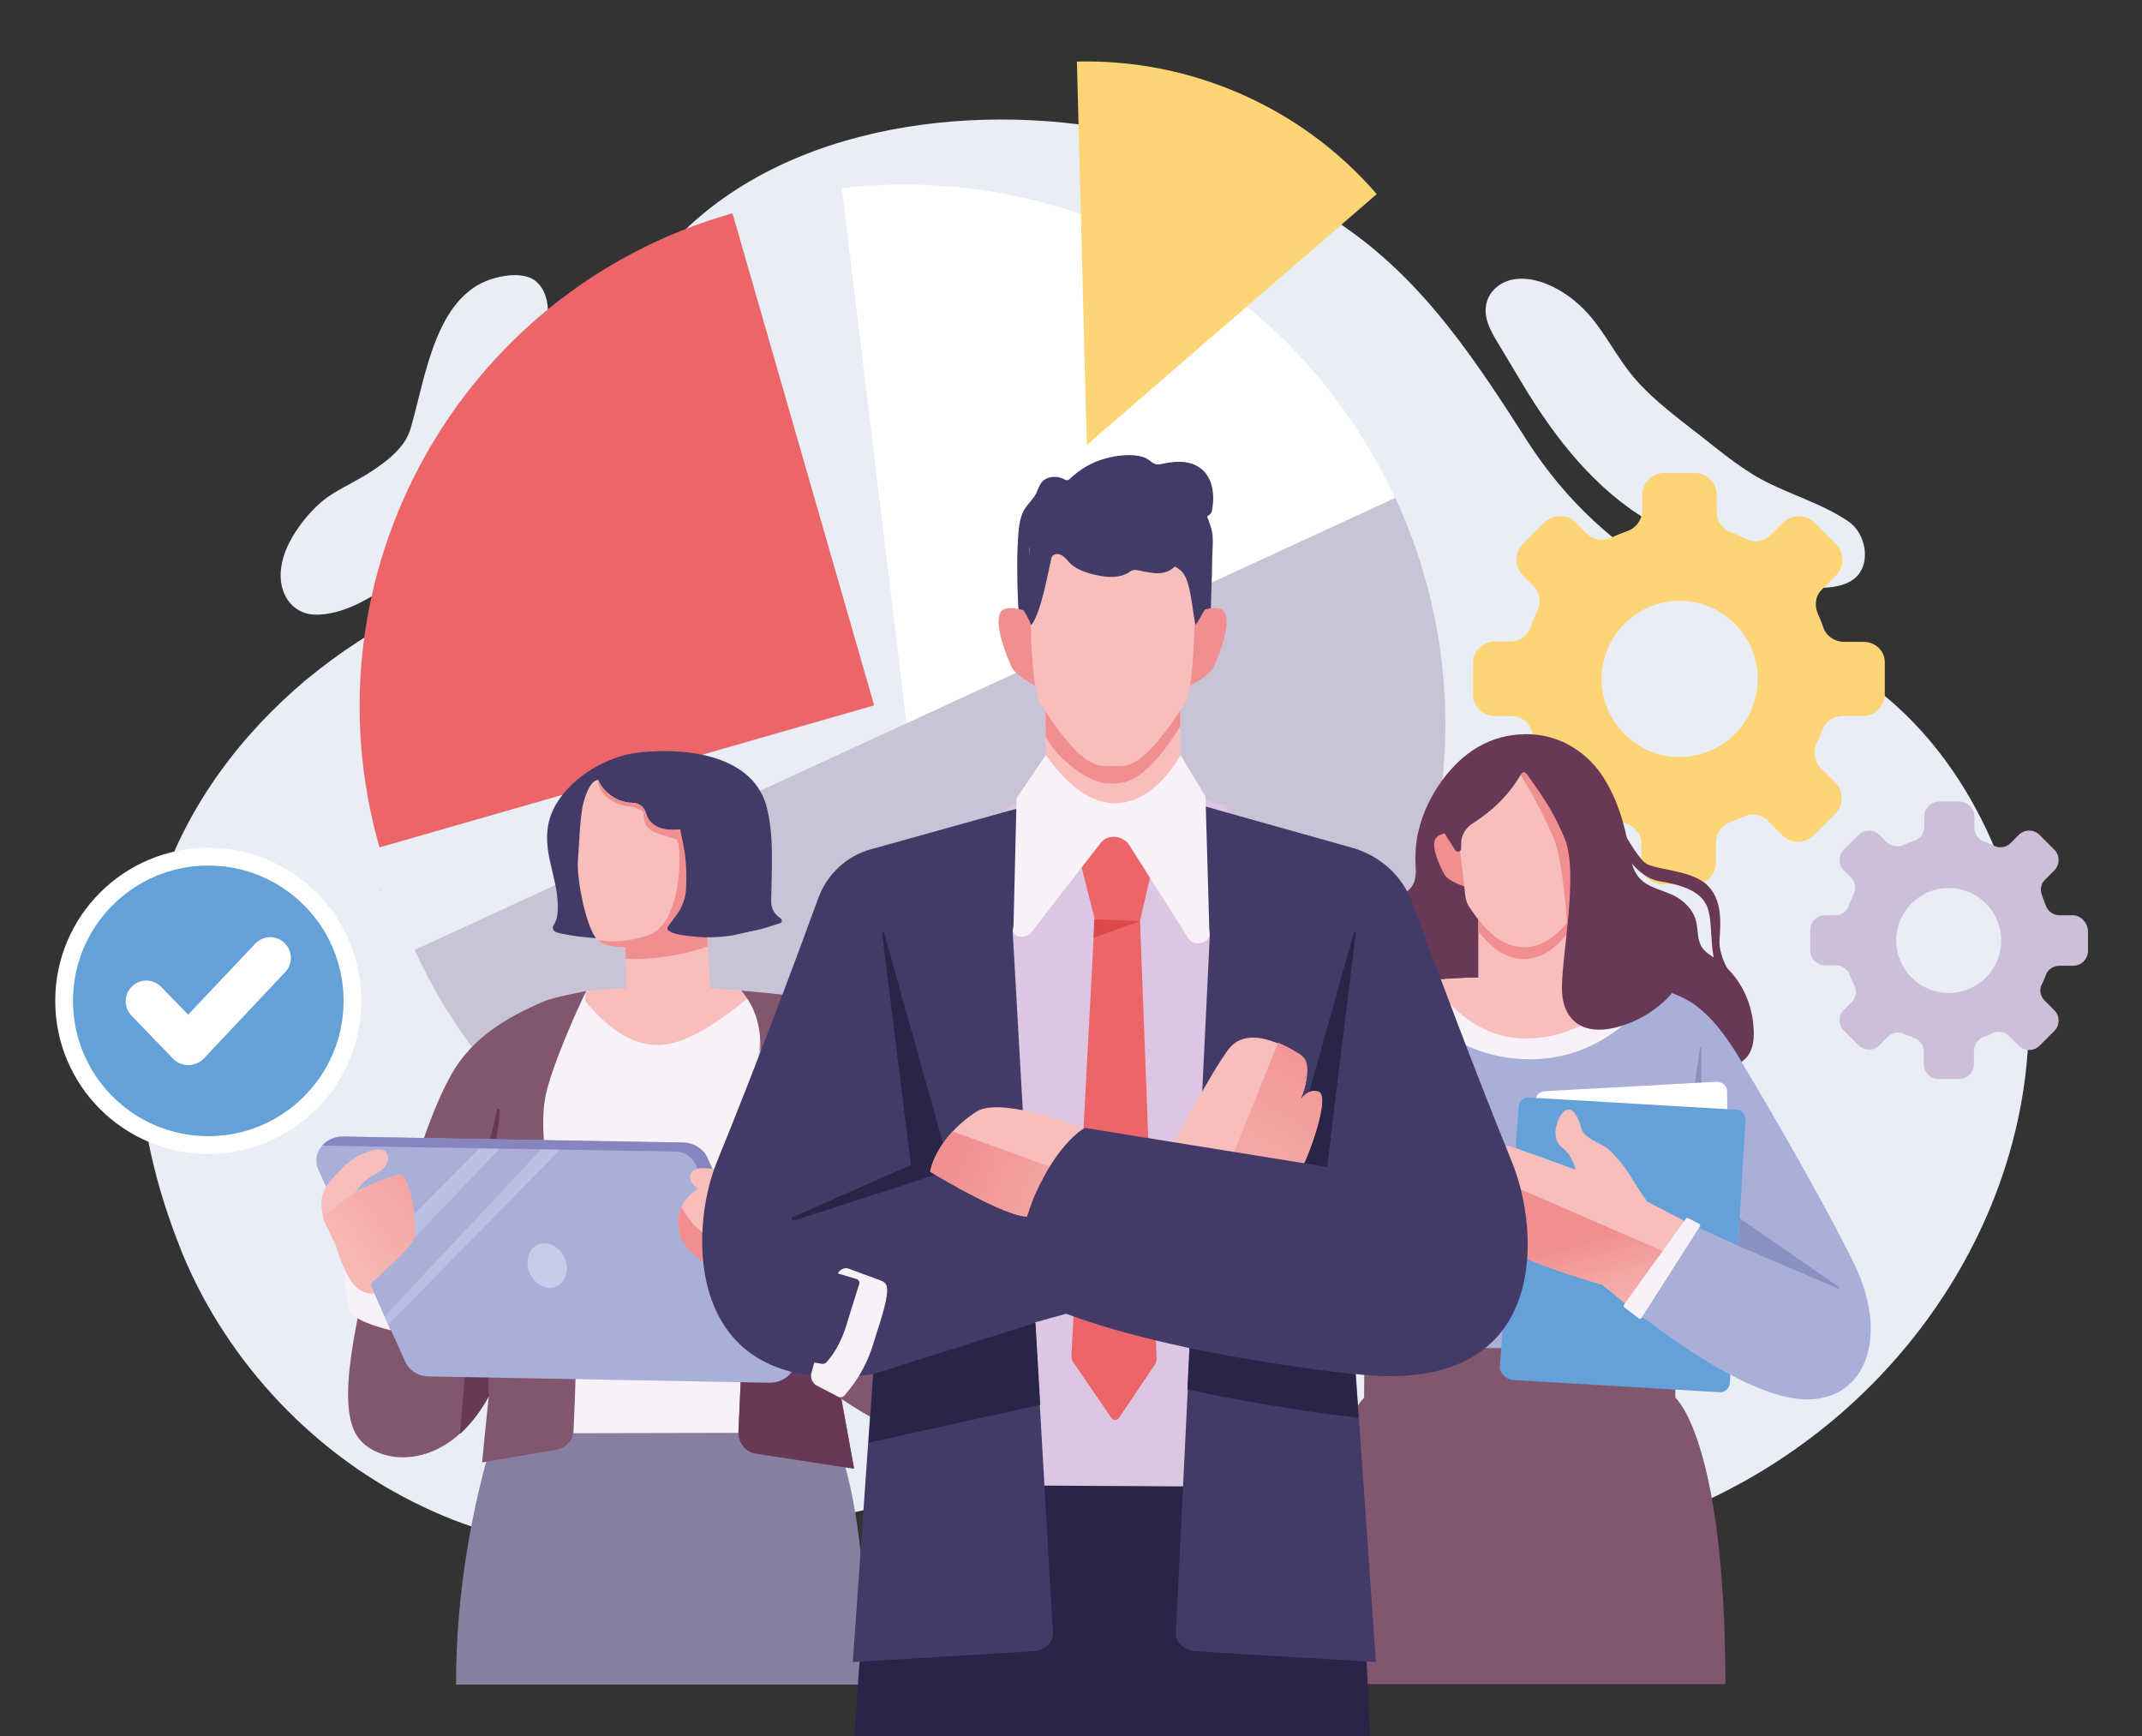 <?xml version="1.0" encoding="utf-8"?>
<!-- Generator: Adobe Illustrator 25.2.0, SVG Export Plug-In . SVG Version: 6.00 Build 0)  -->
<svg version="1.1" id="Vrstva_1" xmlns="http://www.w3.org/2000/svg" xmlns:xlink="http://www.w3.org/1999/xlink" x="0px" y="0px"
	 viewBox="0 0 543 440.1" style="enable-background:new 0 0 543 440.1;" xml:space="preserve">
<rect x="0" y="0" width="543" height="440.1" fill="#333333" stroke="none"/>
<style type="text/css">
	.st0{fill:#E9EDF6;}
	.st1{fill:#EC6669;}
	.st2{fill:#877FA0;}
	.st3{fill:#C8C3D5;}
	.st4{fill:#FFFFFF;}
	.st5{fill:#FED576;}
	.st6{fill:#63A1D8;}
	.st7{fill:#CEBFD9;}
	.st8{fill:#F9F1F8;}
	.st9{fill:#433A68;}
	.st10{fill:#F7BEBC;}
	.st11{fill:#83566F;}
	.st12{fill:#693857;}
	.st13{fill:#F18E90;}
	.st14{fill:#A9AFD9;}
	.st15{fill:#C9CCE9;}
	.st16{fill:#BAC0E3;}
	.st17{fill:#8685BF;}
	.st18{fill:url(#SVGID_1_);}
	.st19{fill:url(#SVGID_2_);}
	.st20{fill-rule:evenodd;clip-rule:evenodd;fill:#F7BEBC;}
	.st21{fill-rule:evenodd;clip-rule:evenodd;fill:#F18E90;}
	.st22{fill:#8891BF;}
	.st23{fill-rule:evenodd;clip-rule:evenodd;fill:#FFFFFF;}
	.st24{fill-rule:evenodd;clip-rule:evenodd;fill:#63A1D8;}
	.st25{fill:url(#SVGID_3_);}
	.st26{fill:#292548;}
	.st27{fill:#DCC6E2;}
	.st28{fill:#DD4848;}
	.st29{fill-rule:evenodd;clip-rule:evenodd;fill:#433A68;}
	.st30{fill:url(#SVGID_4_);}
	.st31{fill:url(#SVGID_5_);}
</style>
<g>
	<g>
		<path class="st0" d="M137.4,73.1c-0.8-1.3-2-2.4-3.6-2.9c-2.8-0.9-6.3-0.4-9.4,0.6c-13.9,4.6-16.5,24.4-20,36.7
			c-0.3,1.2-0.7,2.4-1.3,3.5c-1.9,3.5-5.4,6.1-8.5,8.2c-3.4,2.3-7,3.9-10.5,6.1c-3.2,2-6.2,5.2-8.5,8.5c-2.1,3-3.8,6.4-4.3,9.9
			c-1,6.6,2.7,11.9,8.4,12.1c7.3,0.2,14.5-4.3,21.1-8.9c6-4.2,11.5-9.6,16.1-15.8c5.7-7.7,9.8-16.6,13.5-25.3
			c1.9-4.3,3.9-8.5,5.5-12.9C138.3,86.6,140.5,78.1,137.4,73.1z"/>
		<path class="st0" d="M472.6,138.7c-0.5-2.6-1.9-5.1-4-6.5c-6.9-4.7-14.9-6.8-22.1-10.7c-6.4-3.5-11.9-8.4-17.7-12.8
			c-5.5-4.3-11.5-8.9-15.8-14.5c-4.2-5.4-7.2-11.8-12.2-16.5c-4.3-4.1-11.3-8.1-17.5-6.8c-3.3,0.7-6.1,3.2-6.6,6.6
			c-0.5,3.2,1.1,6.2,2.7,8.9c1.7,2.8,3.4,5.7,5.1,8.5c8,13.7,17.8,27.1,31.3,35.8c1.6,1,3.2,1.9,4.8,2.9c5.6,3.5,10.8,7.5,16.7,10.3
			c5.6,2.7,11.6,4.3,17.8,4.8c4.8,0.4,12.9,1.2,16.2-3.3C472.7,143.5,473,141.1,472.6,138.7z"/>
		<path class="st0" d="M496.9,198.2c-19.5-30.4-44.9-36.8-71.6-50.9c-15.6-8.5-28.4-20.4-38-35.3c-13-20.3-25.8-40-45.9-54.1
			C322.4,44.4,300.1,35.4,277,32c-40.4-6-89.7,3.1-114,38.9c-13.3,19.6-15.1,44.8-30.6,63.4c-7.4,8.9-17.5,15.1-27.7,20.3
			c-9.8,5-18.6,10.7-27.2,17.8C61,186.3,47.7,204,40.8,224.6c-9.7,29.2-6.9,61.3,4.1,89.7c0.5,1.2,0.9,2.4,1.4,3.6
			c11.5,27.7,33.8,51.3,61.1,64.1c54.4,26.2,108.3-5.1,160.5-6.5c12.1-1,23.6,2.6,33.6,7C452.8,437.3,557.3,293.6,496.9,198.2z"/>
		<g>
			<path class="st1" d="M221.6,178.8L185.7,54.1c-0.2,0-0.3,0.1-0.5,0.1c-68.9,19.8-108.7,91.7-89,160.6L221.6,178.8z"/>
			<g>
				<path class="st2" d="M96.3,225.4c0,0.1,0,0.1,0.1,0.2l0.1-0.2L96.3,225.4z"/>
				<path class="st3" d="M353.7,126.2l-123.8,57.1c0,0-124.8,57.5-124.8,57.5c31.5,68.7,112.8,98.8,181.5,67.3
					c68.7-31.5,98.8-112.8,67.3-181.5C353.8,126.5,353.7,126.3,353.7,126.2z"/>
				<path class="st4" d="M213.4,47.7l16.4,135.6l123.8-57.1C328.2,71.1,270.7,41,213.4,47.7z"/>
			</g>
			<g>
				<path class="st5" d="M349,49.2c-18.9-21.9-46.9-34.3-76-33.6l2.5,97.2L349,49.2z"/>
			</g>
		</g>
		<g>
			<g>
				<circle class="st4" cx="52.8" cy="253.7" r="38.8"/>
				<circle class="st6" cx="52.8" cy="253.7" r="34.3"/>
			</g>
			<path class="st4" d="M47.7,270c-1.4,0-2.8-0.6-3.8-1.6l-10.6-11c-2-2.1-1.9-5.4,0.2-7.4c2.1-2,5.4-1.9,7.4,0.2l6.8,7l17-18
				c2-2.1,5.3-2.2,7.4-0.2c2.1,2,2.2,5.3,0.2,7.4l-20.8,22.1C50.5,269.4,49.1,270,47.7,270C47.7,270,47.7,270,47.7,270z"/>
		</g>
		<path class="st5" d="M472.4,162.7h-5c-2.3,0-4.5-1.5-5.2-3.7c-0.4-1.2-0.9-2.4-1.4-3.5c-0.9-2.1-0.6-4.5,1.1-6.1l3.6-3.6
			c2.1-2.1,2.1-5.6,0-7.8l-5.6-5.6c-2.1-2.1-5.6-2.1-7.8,0l-3.2,3.2c-1.7,1.7-4.2,2.1-6.3,1c-1.3-0.6-2.5-1.2-3.9-1.7
			c-2.1-0.8-3.5-2.8-3.5-5.1v-4.4c0-3-2.5-5.5-5.5-5.5h-7.9c-3,0-5.5,2.5-5.5,5.5v4c0,2.3-1.5,4.4-3.7,5.2c-1.4,0.5-2.9,1.1-4.2,1.7
			c-2.1,1-4.5,0.5-6.2-1.1l-2.8-2.8c-2.1-2.1-5.6-2.1-7.8,0l-5.6,5.6c-2.1,2.1-2.1,5.6,0,7.8l2.7,2.7c1.6,1.6,2.1,4.1,1.1,6.2
			c-0.7,1.4-1.3,2.8-1.8,4.3c-0.8,2.2-2.8,3.6-5.2,3.6h-3.9c-3,0-5.5,2.5-5.5,5.5v7.9c0,3,2.5,5.5,5.5,5.5h4.2
			c2.3,0,4.3,1.4,5.1,3.5c0.5,1.4,1.1,2.7,1.7,4.1c1,2.1,0.6,4.6-1,6.3l-3,3c-2.1,2.1-2.1,5.6,0,7.8l5.6,5.6c2.1,2.1,5.6,2.1,7.8,0
			l3.3-3.3c1.6-1.6,4.1-2,6.2-1.1c1.2,0.5,2.4,1,3.6,1.4c2.2,0.8,3.7,2.8,3.7,5.1v4.8c0,3,2.5,5.5,5.5,5.5h7.9c3,0,5.5-2.5,5.5-5.5
			v-5.2c0-2.3,1.5-4.3,3.6-5.1c1.2-0.4,2.3-0.9,3.4-1.4c2.1-1,4.6-0.5,6.2,1.1l3.7,3.7c2.1,2.1,5.6,2.1,7.8,0l5.6-5.6
			c2.1-2.1,2.1-5.6,0-7.8l-3.7-3.7c-1.6-1.6-2.1-4.1-1.1-6.2c0.5-1.1,1-2.2,1.4-3.4c0.8-2.2,2.9-3.6,5.2-3.6h5.2
			c3,0,5.5-2.5,5.5-5.5v-7.9C477.9,165.1,475.5,162.7,472.4,162.7z M425.8,191.9c-10.9,0-19.8-8.9-19.8-19.8s8.9-19.8,19.8-19.8
			c10.9,0,19.8,8.9,19.8,19.8S436.7,191.9,425.8,191.9z"/>
		<path class="st7" d="M525.4,232h-3.3c-1.6,0-3-1-3.5-2.5c-0.3-0.8-0.6-1.6-0.9-2.4c-0.6-1.4-0.4-3,0.7-4.1l2.4-2.4
			c1.4-1.4,1.4-3.8,0-5.2l-3.8-3.8c-1.4-1.4-3.8-1.4-5.2,0l-2.1,2.1c-1.1,1.1-2.8,1.4-4.2,0.7c-0.8-0.4-1.7-0.8-2.6-1.1
			c-1.4-0.5-2.4-1.9-2.4-3.4v-3c0-2-1.7-3.7-3.7-3.7h-5.3c-2,0-3.7,1.7-3.7,3.7v2.7c0,1.6-1,3-2.5,3.5c-1,0.3-1.9,0.7-2.8,1.1
			c-1.4,0.7-3.1,0.3-4.2-0.7l-1.9-1.9c-1.4-1.4-3.8-1.4-5.2,0l-3.8,3.8c-1.4,1.4-1.4,3.8,0,5.2l1.8,1.8c1.1,1.1,1.4,2.8,0.7,4.2
			c-0.4,0.9-0.8,1.9-1.2,2.9c-0.5,1.5-1.9,2.5-3.5,2.5h-2.6c-2,0-3.7,1.7-3.7,3.7v5.3c0,2,1.7,3.7,3.7,3.7h2.8
			c1.5,0,2.9,0.9,3.5,2.4c0.3,0.9,0.7,1.8,1.2,2.7c0.7,1.4,0.4,3.1-0.7,4.2l-2,2c-1.4,1.4-1.4,3.8,0,5.2l3.8,3.8
			c1.4,1.4,3.8,1.4,5.2,0l2.2-2.2c1.1-1.1,2.8-1.4,4.2-0.7c0.8,0.4,1.6,0.7,2.4,1c1.5,0.5,2.5,1.9,2.5,3.5v3.2c0,2,1.7,3.7,3.7,3.7
			h5.3c2,0,3.7-1.7,3.7-3.7v-3.5c0-1.5,1-2.9,2.4-3.4c0.8-0.3,1.5-0.6,2.3-1c1.4-0.7,3.1-0.4,4.2,0.7l2.5,2.5c1.4,1.4,3.8,1.4,5.2,0
			l3.8-3.8c1.4-1.4,1.4-3.8,0-5.2l-2.5-2.5c-1.1-1.1-1.4-2.8-0.7-4.1c0.4-0.7,0.7-1.5,1-2.3c0.5-1.5,2-2.4,3.5-2.4h3.5
			c2,0,3.7-1.7,3.7-3.7v-5.3C529.1,233.7,527.4,232,525.4,232z M494,251.7c-7.4,0-13.3-6-13.3-13.3c0-7.4,6-13.3,13.3-13.3
			c7.4,0,13.3,6,13.3,13.3C507.3,245.8,501.3,251.7,494,251.7z"/>
	</g>
	<g>
		<path class="st2" d="M133.4,341.8l33.2,0l40.5,0l0.1,14.8c0,0,12.6,10,12.6,70.4H115.6C115.6,378.1,133.4,341.8,133.4,341.8z"/>
		<path class="st8" d="M193.6,251.6c-4.3-0.4-8.6-0.7-12.9-0.9c-7.6-0.3-15.3-0.3-22.9,0c-3.1,0.1-6.2,0.2-9.3,0.6v0.2
			c-16.5,11.1-14,44.4-13.1,48.3c1.9,8.5,8.8,55.1,7.5,63.5l46.3-0.1c0.2-13.2,1-67.7,1.4-72.8C190.7,286.1,192.7,262.6,193.6,251.6
			z"/>
		<path class="st9" d="M140.4,234.4c-0.5,0.7-0.2,1.6,0.6,1.9c5.4,1.7,20.3,2.2,23.8,1.9c5.3-0.3,10.5-0.9,15.8-1.2
			c4.5-0.3,9.1-0.5,13.4-1.8c1.2-0.4,2.5-0.8,3.8-1.2c0.5-0.2,0.5-0.9,0.1-1.2c-1.5-1-2.5-2.4-2.4-4.6c0.1-7.5,0.8-16.9-1.3-24.2
			c-3.9-13.2-21.8-14.7-33.4-13.1c-4.8,0.7-13.8,4.1-19.1,11.8c-5.9,8.6-1.5,16.4-0.5,24C141.4,228.7,141.8,232.4,140.4,234.4z"/>
		<path class="st10" d="M181.5,220.1c1.1-2.9,2.1-7.4-0.8-9c-1.9-1.1-8.8-0.8-8.8-0.8c-5.7,0.5-7.7-2.1-8.3-4.4
			c-0.4-1.4-1.7-2.4-3.2-2.4c-5,0-8.3-4.1-8.7-5.8c0,0-2.1-0.5-3.8,5.8c-0.9,3.4-1.1,11.1-1.4,14.8c-0.3,4.7,2.1,17.1,5,20
			c1.4,1.4,4.4,1.8,6.9,1.8c0.1,3,0.3,9.8,0.4,12.5l21.4,0.1l-1-17.4l0.6-12.7C180.4,221.9,181.1,221.1,181.5,220.1z"/>
		<path class="st10" d="M180.7,250.7c-3.5-0.2-7-0.2-10.5-0.3c-0.5,0-0.9,0-1.4,0c-3.7,0-7.4,0.1-11,0.2c-3.1,0.1-6.2,0.2-9.3,0.6
			v0.2c0,0.7-0.1,1.4-0.2,2.3c3.7,4.4,10,11.1,18.2,11.2c9.1,0.1,19.8-9.3,25.1-13.5C188,251.1,184.4,250.9,180.7,250.7z"/>
		<path class="st11" d="M139.6,300c-0.9-4.2-3.3-15.7-0.8-24.3c2.9-10.3,9.8-24.5,9.8-24.5s-8.2,1.6-10.4,2.5
			c-9.9,4.2-18.4,9.3-23.7,18.5c-4.8,8.5-8.9,21.5-9.4,24l-10.7,18.9c-1.8,12.8-9.7,38.1-4.3,48.2c4.4,8.2,22.8,10.8,33.8-9.4
			l-1.7,16.8l18.8-3.2c2.5-0.4,4.3-2.5,4.4-5c0.4-8.5,1.1-27.2,0.4-32.5C144.7,321.5,141.4,308.6,139.6,300z"/>
		<path class="st11" d="M263.3,334.8c-7.3-13.8-15.2-24.8-26.5-51c-3.7-8.6-9.1-16.8-15.9-23.2c-7-6.6-16.4-7.9-25.6-8.8
			c-0.3,0-0.6-0.1-0.9-0.1c0,0-6.5-0.6-6.5-0.6c8,9.3,4,20.9,3,33.1c-0.2,2.9-0.4,5.1-0.5,6.2c-0.3,4.3-2.5,56.3-3.2,72.5
			c-0.1,2.7,1.8,5.1,4.5,5.5l24.8,3.8l-3.2-17.6c0,0,29.9,20.9,46.5,13.1C270.7,362.8,269,345.6,263.3,334.8z"/>
		<path class="st12" d="M219.8,324l-0.5,3.7c16.1,1.6,35.4,6.1,35.4,6.1C242.2,329,219.8,324,219.8,324z"/>
		<path class="st12" d="M213.2,284l-5,10.5v38.8l4.5-3l-1.3-34.5l2.5-11.5C214,283.8,213.4,283.6,213.2,284z"/>
		<path class="st12" d="M123.4,297.2c2.4-6.2,3.1-12.1,3.3-15.8c0-0.4-0.6-0.5-0.7-0.1c-0.8,4-2.3,10.3-4,13.7
			c-2.1,4.2-5.4,15.8-3.5,28.3c0,0,0.3,8.4,0.3,11.2c0,3.1-1.3,18.2-2.2,29c2.6-2.4,5.1-5.5,7.3-9.5l-0.5-36.1
			C123.4,317.9,119.4,307.3,123.4,297.2z"/>
		<path class="st12" d="M94.4,295.5l3.1,27.3c0.1,0.4,0.7,0.4,0.7,0l0.8-33L94.4,295.5z"/>
		<path class="st13" d="M180.8,211.1c-1.9-1.1-8.8-0.8-8.8-0.8c-2.2,0.2-4.6,0-6.4-1.4c-0.6-0.5-1.1-1.1-1.4-1.7
			c-0.4-0.8-0.5-1.8-1.2-2.5c-0.3-0.4-0.7-0.6-1.1-0.8c-0.8-0.4-1.8-0.4-2.7-0.5c-3.3-0.4-6.2-2.7-7.6-5.7c0,2.2,1.5,4.1,3.4,5.2
			c1,0.6,2.1,1,3.2,1.3c1,0.2,2.3,0.2,3.2,0.7c0.4,0.3,0.9,0.2,1.3,0.6c0.2,0.3,0.5,0.5,0.5,0.9c0,1.7,0.3,3,1.9,4.1
			c1.3,0.9,4.7,1.7,6.1,2.2c0.1,0,0.4,0.1,0.4,0.2c0,0,1.1,1.5,0.5,8.7c-0.7,7.3-3,13.8-7.6,15.4c-7.5,2.6-12.9,1.3-12.9,1.3
			c1.4,1.4,4.4,1.8,6.9,1.8c0,0.8,0.1,1.9,0.1,3c5.3,0.2,13.6-0.6,20.8-3.2l-0.3-4.6l0.6-12.7c0.8-0.6,1.5-1.4,1.9-2.5
			C182.6,217.2,183.7,212.7,180.8,211.1z"/>
		<path class="st9" d="M186.4,207.7l-14.5,0.1c0,0,1.2,5.4,1.6,7.9c0.5,2.8,0.6,6.7,0.4,9.9c-0.2,2.3-1,4.4-2.3,6.2
			c-1,1.4-2.2,2.9-2.2,3c-1.8,2.3,8.1,2.7,9.2,2.8c2.4,0,4.8-0.1,7.2-0.5c1-0.2,6.8-1.6,6.8-1.6s-3.6-13.9-4.5-18.9
			C187.5,213.7,186.9,210.7,186.4,207.7z"/>
		<path class="st12" d="M207.9,350.1l1.1-3.6c0,0-19.5-11.8-20.6-10.7c-0.5,11.1-0.9,21.4-1.2,27.2c-0.1,2.7,1.8,5.1,4.5,5.5
			l24.8,3.8l-3.2-17.6l-5-3.3C208,351.1,207.8,350.5,207.9,350.1z"/>
		<path class="st8" d="M93.9,325.4l-6.5-3.7c0,0,0,7.9,1.3,10.7c1.4,2.8,10.4,4.8,10.4,4.8L93.9,325.4z"/>
		<g>
			<path class="st14" d="M195,350.5l-86.3-1.6c-2.6,0-5-1.5-6-3.8l-22-48.6c-1.8-4.1,1.5-8.5,6.3-8.4l86.3,1.6c2.6,0,5,1.5,6,3.8
				l22,48.6C203.1,346.1,199.8,350.6,195,350.5z"/>
			<path class="st15" d="M134,322c1,3,3.8,5,6.4,4.3c2.6-0.7,3.9-3.7,3-6.7s-3.8-5-6.4-4.3C134.4,315.9,133.1,318.9,134,322z"/>
			<polygon class="st16" points="93.8,325.6 128.8,288.9 123.8,288.8 91.8,321.1 			"/>
			<polygon class="st16" points="97.5,333.7 98.4,335.8 142.1,291.3 141.2,289.1 139.3,289.1 			"/>
			<path class="st17" d="M201.3,342l-22-48.6c-1-2.2-3.4-3.7-6-3.8L87,288.1c-2.2,0-4.1,0.9-5.3,2.3l89.4,1.5c2.3,0,4.3,1.3,5.2,3.2
				l24.1,53C201.8,346.5,202.2,344.2,201.3,342z"/>
		</g>
		<g>
			<g>
				<path class="st10" d="M218.2,324.7l-15.4-4.7c0,0-0.2-2.4-0.7-5.6c-1.3-8.9-8.2-15.9-17-17.5c-3.2-0.6-5.9-0.8-7.3-0.8
					c-3.4,0.2-3.9,3.1-0.9,5.3c-2.4,1.5-6,4.8-4.7,10.9c1,4.6,6.1,7.9,11.4,10.2c0,0-5.9,10.9,8,16.9c13.9,6.1,17.5,7,17.5,7
					S221.2,341.7,218.2,324.7z"/>
			</g>
			<linearGradient id="SVGID_1_" gradientUnits="userSpaceOnUse" x1="230.043" y1="344.183" x2="181.176" y2="322.162">
				<stop  offset="0" style="stop-color:#F7BEBC"/>
				<stop  offset="0.253" style="stop-color:#F7B8B5"/>
				<stop  offset="0.646" style="stop-color:#F4A5A4"/>
				<stop  offset="1" style="stop-color:#F18E90"/>
			</linearGradient>
			<path class="st18" d="M216.7,338.8L189,326.1c1.2-3.3,0.4-9.4-7.3-11.9c-5.1-1.7-7.7-5.8-8.9-8.3c-0.8,1.7-1.2,3.8-0.6,6.5
				c1,4.6,6.1,7.9,11.4,10.2c0,0-5.9,10.9,8,16.9c13.9,6.1,17.5,7,17.5,7S213.9,344.5,216.7,338.8z"/>
		</g>
		<path class="st10" d="M101.7,297.8c-1.7-0.3-11.3,4.1-11.3,4.1s1.5-2.6,4.1-3.9c2.6-1.3,4.5-3.2,3.7-5.4c-1.2-3-7.6,0.3-8.8,1.3
			c-0.1,0.1-1.8,1.3-2,1.5c-5.1,5.3-7,6.9-5.3,14l3.1,6.4c0.8,2.8,2,5.8,3.2,7.9c2.8,5,6.4,4.1,6.4,4.1l-0.9-2.4
			c0,0,10.3-9.1,10.9-11.2C106.3,309.5,103.4,298.1,101.7,297.8z"/>
		<linearGradient id="SVGID_2_" gradientUnits="userSpaceOnUse" x1="75.675" y1="327.248" x2="122.263" y2="293.281">
			<stop  offset="0" style="stop-color:#F7BEBC"/>
			<stop  offset="0.253" style="stop-color:#F7B8B5"/>
			<stop  offset="0.646" style="stop-color:#F4A5A4"/>
			<stop  offset="1" style="stop-color:#F18E90"/>
		</linearGradient>
		<path class="st19" d="M101.7,297.8c-1.7-0.3-11.3,4.1-11.3,4.1l-8.5,6.4c0.1,0.4,0.1,0.7,0.2,1.1l3.1,6.4c0.8,2.8,2,5.8,3.2,7.9
			c2.8,5,6.4,4.1,6.4,4.1l-0.9-2.4c0,0,10.3-9.1,10.9-11.2C106.3,309.5,103.4,298.1,101.7,297.8z"/>
	</g>
	<g>
		<path class="st11" d="M424.7,354.3l-0.1-15.3H409h-50h-13.1l-0.1,15.3c0,0-12.6,10.4-12.6,72.6h104.2
			C437.3,364.7,424.7,354.3,424.7,354.3z"/>
		<path class="st12" d="M444.5,260.1c-0.5-6.8-3.9-13.2-9.6-17.1c-1.2-0.8-2.6-1.6-3.4-2.8c-1.3-1.9-1-4.3-1.5-6.5
			c-0.5-2.3-2-4.2-3.9-5.6c-3-2.3-7.3-2.5-10.1-5.1c-1.9-1.8-2.6-4.6-3-7.2c-1-6.7-3.1-13.6-6.9-19.3c-4.4-6.5-11.5-10.5-19.4-10.4
			c-9,0.1-15.9,4.6-21.1,11.7c-2.8,3.8-4.9,8.2-6,12.8c-0.6,2.4-0.8,4.8-0.8,7.2c0,2.2,0.5,4.6-0.7,6.6c-0.7,1.2-2,2.1-3.2,2.8
			c-2.5,1.4-5.3,2.4-7.8,3.8c-1.7,1-3.4,2.2-4.6,3.8c-1.5,1.9-1.3,4.2-1.3,6.4c0,1.1-0.2,2-0.4,3.1c-0.2,1.1,0,2.5-0.4,3.5
			c-0.5,1.2-1.8,1.8-2.9,2.5c-3.8,2.4-5.9,6.2-7.1,10.5c-0.3,1-0.3,2-0.2,3.1c0,1.7-0.5,4.4,0.7,5.7c0.8,0.9,2.1,0.9,3.3,0.9
			c4.2,0,8.3-0.2,12.5-0.2c20.1,0,40.1-1.1,60.2-0.5c4.6,0.1,9.3,0.2,14,0.5c4.9,0.3,9.7,0.8,14.6,0.6c3.3-0.2,6.7-1.2,8.2-4.3
			c0.7-1.5,0.9-3.1,0.9-4.8C444.6,261.2,444.5,260.7,444.5,260.1z"/>
		<path class="st14" d="M470,320.3c-10.1-20.5-27.5-49.4-27.5-49.4c-3.7-6.6-7.5-12-12.3-15.8c-10.1-7.8-33.5-7.4-44.9-7.3
			c-11.4-0.1-34.8-0.5-44.9,7.3c-4.8,3.7-8.6,9.2-12.3,15.8c0,0-17.4,28.8-27.5,49.4c-10.1,20.5-1.5,38,17.3,33.8
			c8-1.8,25.4-12.4,25.4-12.4h84.1c7.8,5.2,17.4,10.6,25.4,12.4C471.5,358.3,480,340.8,470,320.3z"/>
		<path class="st13" d="M369.8,210.8c0,0-5-0.1-6,2c-1,2.1,1.4,7.2,2.4,8.9c1,1.8,5.1,3,5.1,3L369.8,210.8z"/>
		<path class="st8" d="M385.3,247.9c-7.2-0.1-19.1-0.3-29.5,1.6c0.4,0.7,0.8,1.4,1.3,2.1c3.1,4.8,7.2,9.3,12.5,12.3
			c6.5,3.7,14.7,5.2,22.3,4.4c12.6-1.4,21.4-8.8,28.4-17.6C408.8,247.6,393.7,247.8,385.3,247.9z"/>
		<path class="st10" d="M385.3,247.9c-5.5,0-13.9-0.2-22.3,0.6c4.6,7.4,13.1,15.4,25.2,14.7c12.2-0.6,20.4-7.7,25.7-13.9
			C403.7,247.6,392.2,247.8,385.3,247.9z"/>
		
			<rect x="374.8" y="231.5" transform="matrix(-1 -1.224647e-16 1.224647e-16 -1 772.551 482.03)" class="st20" width="23" height="19"/>
		<path class="st21" d="M374.8,231.5h23v4.6c-3.6,4.6-7.2,6.9-11.3,7c-0.1,0-0.1,0-0.2,0c-0.1,0-0.1,0-0.2,0
			c-4.2-0.1-7.8-2.5-11.3-7V231.5z"/>
		<path class="st10" d="M386.1,189.8h0.4c9.1,0,16.6,5.6,16.6,15.5l-0.4,8.4l-1.4,11.9c-0.2,1.5-0.3,3-1.1,4.2
			c-4.4,6.8-8.6,10.2-13.7,10.3c-0.1,0-0.1,0-0.2,0c-0.1,0-0.1,0-0.2,0c-5.1-0.2-9.3-3.6-13.7-10.3c-0.8-1.2-1-2.8-1.1-4.2
			l-1.4-11.9l-0.4-8.4C369.5,195.4,377,189.8,386.1,189.8z"/>
		<path class="st22" d="M431.3,289.8l0-24.2c0-0.2-0.3-0.2-0.3,0l-3.8,24.8c1.8,3.5,2.8,10.8,2.8,10.8l3.7,5.2
			C434.8,299.4,431.3,289.8,431.3,289.8z"/>
		<g>
			<g>
				<g>
					<g>
						<g>
							<path class="st23" d="M391.6,276.6l43.7-2.4c1.3,0,2.5,1.1,2.5,2.4l1,63.9c0,1.3-1.1,2.5-2.4,2.5l-44.1,0.7
								c-1.3,0-2.5-1.1-2.5-2.4l-0.6-62.1C389.2,277.8,390.2,276.7,391.6,276.6z"/>
						</g>
					</g>
				</g>
			</g>
		</g>
		<g>
			<g>
				<g>
					<g>
						<g>
							<path class="st24" d="M387.6,278.2l52.6,3.1c1.3,0.1,2.4,1.2,2.3,2.6l-4,66.7c-0.1,1.3-1.2,2.4-2.6,2.3l-52.6-3.1
								c-1.3-0.1-3.1-1.7-3.1-3.1l4.8-66.3C385.1,279.1,386.3,278.1,387.6,278.2z"/>
						</g>
					</g>
				</g>
			</g>
		</g>
		<path class="st10" d="M417.6,304.6c0,0-1.5-2-3.6-5.4c-2.1-3.5-4.5-6.4-6.5-8.1c-1.6-1.3-5.9-2.5-6.6-5c-0.7-2.5-2-5.6-3.9-4.7
			c-2,0.9-4.3,6.9-1.1,9.4c2.9,2.2,3.5,5.7,3.5,5.7s-14.4-5.3-16.2-5.8c-3.9-1.2-5.2,2.7-3.3,4.5s-0.2,17.5,2.5,21
			c2.7,3.4,23.7,9.4,23.7,9.4l10.4,8.4l11.1-24.2L417.6,304.6z"/>
		
			<linearGradient id="SVGID_3_" gradientUnits="userSpaceOnUse" x1="603.125" y1="344.594" x2="612.142" y2="313.785" gradientTransform="matrix(-1 0 0 1 1013.815 0)">
			<stop  offset="0" style="stop-color:#F7BEBC"/>
			<stop  offset="0.253" style="stop-color:#F7B8B5"/>
			<stop  offset="0.646" style="stop-color:#F4A5A4"/>
			<stop  offset="1" style="stop-color:#F18E90"/>
		</linearGradient>
		<path class="st25" d="M423.1,317.8l-0.4,3l-5.2,11.4l-3.1,0.1l-8.2-6.6c0,0-21-6-23.7-9.4c-1.9-2.5-1.4-11.3-1.6-16.8L423.1,317.8
			z"/>
		<g>
			<path class="st14" d="M441.3,316.1l-13.7-6.3l-15.5,20.6c0,0,13,10.9,26.6,18.1L441.3,316.1z"/>
		</g>
		<path class="st13" d="M385.5,196.4c2,3.4,4.9,8.2,8.3,15.9c1.8,4.2,3,14.7,3.4,21.6c1-1.2,2-2.5,3-4.1c0.8-1.2,1-2.8,1.1-4.2
			l1.4-11.9l0.3-5.2l-8.1-16.9c-2.4-1.2-5.3-1.8-8.3-1.8l-1.8,5.2C384.7,195,385,195.6,385.5,196.4z"/>
		<path class="st12" d="M378.6,189.8l13.6-1l9.5,5.4l4.5,7.9l0.5,7.6l1.6,26.3l15.5,15.8c0,0-4.3,5.5-12.3,8.1
			c-10.3,3.4-15-1.5-15.5-8c-0.6-7.8,4.5-30.2,0.6-39.5c-2.6-6.1-4.8-9.5-8.3-14.4c-1.1-1.5-1.8-3.2-2.8-1.6
			c-4.3,7.3-9.9,10.8-12.3,12.4c-1.7,1.1-2.8,3-2.8,5c0,0.4,0,0.9,0,1.3c0,0.8-1,1.1-1.5,0.4l-2.8-4.4l1.7-14.7L378.6,189.8z"/>
		<path class="st12" d="M439.3,247.9c0,0-3.7-5.2-3.4-9.6c0.3-4.4,0.8-10.5-3.4-14.2s-13.3-3.6-15.5-5.4c-2.2-1.8-5.9-8.6-5.9-8.6
			l1.7,7.7c0,0,0.1,0.2,0.4,0.5c0.9,1.2,3.6,4.3,7.1,5c4.5,0.8,11,2,12.6,6.9c1.7,4.9-0.2,14.5,4.4,17.7
			C441.9,251,439.3,247.9,439.3,247.9z"/>
		<path class="st8" d="M427.4,308.9l-15.7,21.8c-0.2,0.2-0.1,0.5,0.1,0.7l3.6,2.8c0.2,0.2,0.6,0.1,0.7-0.1l14.8-23.2
			c0.2-0.2,0.1-0.6-0.2-0.7l-2.7-1.4C427.8,308.7,427.5,308.7,427.4,308.9z"/>
		<path class="st22" d="M440.6,315.8l25.3,10.8c0.2,0.1,0.4-0.2,0.2-0.4l-25.1-17.4L440.6,315.8z"/>
	</g>
	<g>
		<polygon class="st26" points="343.6,358.1 222.2,357.4 216.6,440.1 347.3,440.1 		"/>
		<g>
			<path class="st27" d="M281,200.5h10.4c6.7,0,19.8,3.8,19.8,3.8L304,376.8l-52.3-0.3l3.6-171.9C263.5,201.9,272.2,200.5,281,200.5
				z"/>
		</g>
		<path class="st9" d="M264.5,203.1c-0.4,0.1-28.4,7.9-43.8,12.2c-6.1,1.7-11,6.3-13.2,12.2c-5.2,14.3-15.7,42.4-25.8,67.1
			c-7.2,17.6-8.4,60.4,39.6,53.7l-5.1,73l45.2-2.7c3.1,0,5.6-2.1,5.5-4.7l-4.5-78.7l13.6-3.8l-14.1-3.6l-5.2-92L264.5,203.1z"/>
		<path class="st9" d="M342.8,214.9c7.1,2,12.8,7.2,15.3,14.1c5.4,14.7,15.5,41.8,25.2,65.6c7.2,17.6,9.9,59.4-39.6,53.7l5.1,73
			l-45.2-2.7c-3.1,0-5.6-2.1-5.5-4.7l8.6-177l-6-33.9C301,203.2,327.2,210.5,342.8,214.9z"/>
		<path class="st1" d="M289,233.4l3.9-16.9c-4.3-8.5-20.6-4.1-20.6-4.1l5.2,20.5c0,0-5.9,110.7-5.9,110.7c0,0.6,0.1,1.1,0.4,1.6
			l9.8,14.3c0.4,0.6,1.4,0.6,1.8,0l9.3-13.8c0.2-0.4,0.3-0.9,0.3-1.4L289,233.4z"/>
		<polygon class="st28" points="277.4,233 277.2,237.7 289,233.5 		"/>
		<path class="st9" d="M307.4,135.8c-0.2-1.8-0.8-3.3-1.4-4.9c0,0.1,0.9-0.7,1-0.8c0.3-0.5,0.3-1.2,0.4-1.8c0.2-1.3,0.2-2.7,0-4
			c-0.2-1.6-0.8-3.1-1.8-4.4c-1.2-1.5-3-2.4-4.9-2.7s-3.8-0.1-5.7,0.3c-0.6,0.1-1.2,0.3-1.8,0.2c-1.2-0.2-1.9-1.3-3-1.7
			c-2.9-1.1-7-0.6-9.9,0.2c-3.4,0.9-6.5,2.7-9,5.1c-0.2,0.2-0.3,0.3-0.6,0.4c-0.4,0.1-0.8-0.1-1.1-0.3c-1.4-0.7-3.1-0.7-4.5,0
			c-1.5,0.8-1.8,2.4-2.5,3.8c-0.7,1.3-1.8,2.3-2.7,3.6c-1.7,2.6-1.7,6-1.9,9.1c-0.2,3.1-0.1,6.1-0.1,9.2c0.1,4.1,0.2,8.2,0.7,12.3
			c0.2,2,4.5,11.5,4.5,11.5l41-3.2l-0.7,0l3.4-8.1c0.1-3.5,0.2-7,0.3-10.5c0.1-2.6,0.2-5.3,0.2-7.9
			C307.4,139.2,307.5,137.5,307.4,135.8z"/>
		<path class="st13" d="M301.9,155.7c0,0,7.4-3.4,8.7-0.2c1.4,3.2-1.7,10.9-2.9,13.5c-1.2,2.7-8,5.8-8,5.8L301.9,155.7z"/>
		<path class="st13" d="M262.2,155.7c0,0-7.4-3.4-8.7-0.2c-1.4,3.2,1.7,10.9,2.9,13.5c1.2,2.7,8,5.8,8,5.8L262.2,155.7z"/>
		<polygon class="st10" points="299,170.2 299.5,204.7 265.3,205.1 264.8,170.3 		"/>
		<path class="st13" d="M299.2,184.1c-1.7,2.7-3.4,5.3-5.4,7.6c-5.3,6-7.8,7-12.9,6.9c-5.4-0.1-13.5-7-15.8-11.9l-0.2-16.4l34.2-0.1
			L299.2,184.1z"/>
		<path class="st10" d="M282.2,132.8H282c-11.8-0.5-21.1,2.4-21.1,6.8c0.1,6.8,0.1,34.6,2.7,38.6c5.8,8.8,10.8,15.4,15.6,15.9
			c1,0.1,4.7,0.1,5.7,0c4.8-0.5,9.7-7.1,15.6-15.9c2.6-4,2.6-31.8,2.7-38.6C303.3,135.3,294,132.3,282.2,132.8z"/>
		<path class="st8" d="M299.3,191.4c0,0-14.5,27.5-34.2,0l-7.4,10.9l-0.8,33.5c0,2.2,3.6,1.9,4.4,0.7l17.4-22.4
			c1.7-2.7,5.6-2.6,7.5,0l15.2,24c1.3,1.8,5,1.1,5.2-1.1l-1-35.1L299.3,191.4z"/>
		<path class="st29" d="M303.1,136c-19.3-8-42.2-4-42.1,2.8c0,1.8-1.6,15.7-1.6,15.7s1.6,2.7,2,4c2.5-3.1,4.2-13,5.1-16.9
			c0.2-1,1-1.3,2-1.1c1.2,0.3,1.9,1.4,2.7,2.2c2,2,5.2,2.8,7.9,3.3c2.3,0.4,4.9,0.4,6.9-0.8c0.4-0.3,0.8-0.6,1.3-0.7
			c0.9-0.1,2,0.2,2.8,0.4c1.1,0.2,2.2,0.4,3.3,0.4c1.7,0,2.9-0.4,4.1-1.4c0.1-0.1,0.2-0.2,0.3-0.3c0.6,0.3,1.2,0.7,1.8,1.3
			c2.4,2.4,2.6,10.2,3.5,13.5c0,0.1,2.4-4,2.4-4L303.1,136z"/>
		<path class="st26" d="M336.1,298.4l7.6-61.9c0-0.3-0.4-0.4-0.5-0.1l-17,60.7L336.1,298.4z"/>
		<path class="st26" d="M241.1,297.1l-17-60.7c-0.1-0.3-0.6-0.2-0.5,0.1l7.3,58.8l-29.9,13.2c-0.6,0.2-0.2,1.1,0.3,0.9l36.7-11.9
			L241.1,297.1z"/>
		<path class="st20" d="M282.5,293l14.9-3.1c3.1-5.9,6.4-11.7,9.8-17.4c1.3-2.2,2.7-4.4,4.2-6.5c4.4-5.7,12.4-2,17.2,0.9
			c0.6,0.4,1.3,0.8,1.8,1.4c0.7,0.8,0.8,1.8,0.9,2.9c0.1,2.6-0.7,5.3-1.7,7.7c0,0,2-3,4.6-2c2.7,1-1.4,13-3.3,17.2
			c-1.9,4.3-5.5,12.4-21.9,18.4c-16.4,6-22.8,7.9-22.8,7.9L282.5,293z"/>
		<linearGradient id="SVGID_4_" gradientUnits="userSpaceOnUse" x1="281.698" y1="340.885" x2="333.113" y2="254.39">
			<stop  offset="0" style="stop-color:#F7BEBC"/>
			<stop  offset="0.253" style="stop-color:#F7B8B5"/>
			<stop  offset="0.646" style="stop-color:#F4A5A4"/>
			<stop  offset="1" style="stop-color:#F18E90"/>
		</linearGradient>
		<path class="st30" d="M334.3,276.7c-2.7-1-4.6,2-4.6,2c1-2.4,1.7-5.1,1.7-7.7c0-1-0.2-2.1-0.9-2.9c-0.5-0.6-1.1-1-1.8-1.4
			c-1.3-0.8-3-1.7-4.7-2.4L311.2,296l-27.6,5.1l2.7,19.2c0,0,6.4-2,22.8-7.9c16.4-6,20-14.2,21.9-18.4
			C332.9,289.7,337,277.7,334.3,276.7z"/>
		<path class="st26" d="M303.5,301.3l-2.5,50.9c11.4,2.5,25.7,5.1,43.4,7.2l-0.8-11.1L303.5,301.3z"/>
		<polygon class="st26" points="263.7,356.1 262.5,335.3 221.4,348.3 220.2,365.7 		"/>
		<path class="st10" d="M277.2,286.9c0,0-12.9,17.4-15.4,20.9c-2.5,3.5-26-10.8-26-10.8s1.3-8.4,11.7-15.2
			C254.1,277.5,277.2,286.9,277.2,286.9z"/>
		<linearGradient id="SVGID_5_" gradientUnits="userSpaceOnUse" x1="310.709" y1="320.135" x2="239.991" y2="293.593">
			<stop  offset="0" style="stop-color:#F7BEBC"/>
			<stop  offset="0.253" style="stop-color:#F7B8B5"/>
			<stop  offset="0.646" style="stop-color:#F4A5A4"/>
			<stop  offset="1" style="stop-color:#F18E90"/>
		</linearGradient>
		<path class="st31" d="M241.5,286.8c-5,5.3-5.7,10.2-5.7,10.2s23.5,14.3,26,10.8c1.2-1.6,4.6-6.3,7.9-10.8L241.5,286.8z"/>
		<path class="st9" d="M351.9,298.3L275,285.9c0,0-6.6,3.4-12.6,16.9c-3.9,8.9-6,23.6-6,23.6s18,13.9,87.2,22L351.9,298.3z"/>
	</g>
	<path class="st8" d="M223.6,324.7l-8.7-3.2c-1-0.2-2.1,0.4-2.5,1.3l4.7,1.4c0.6,0.2,0.9,0.8,0.7,1.3l-3,9.6
		c-1.5,5.5-4,8.8-5.2,10.1c-0.3,0.4-0.8,0.6-1.3,0.5l-1.9-0.3l-0.7,2.6c-0.4,1.3,0.3,2.7,1.5,3.3l5.2,2.7c0.6,0.3,1.3,0.2,1.7-0.3
		c1.4-1.7,4.9-5.6,7.1-12.5c2.5-7.9,4.1-12.6,3.6-15.1C224.7,325.5,224.2,325,223.6,324.7z"/>
</g>
</svg>
